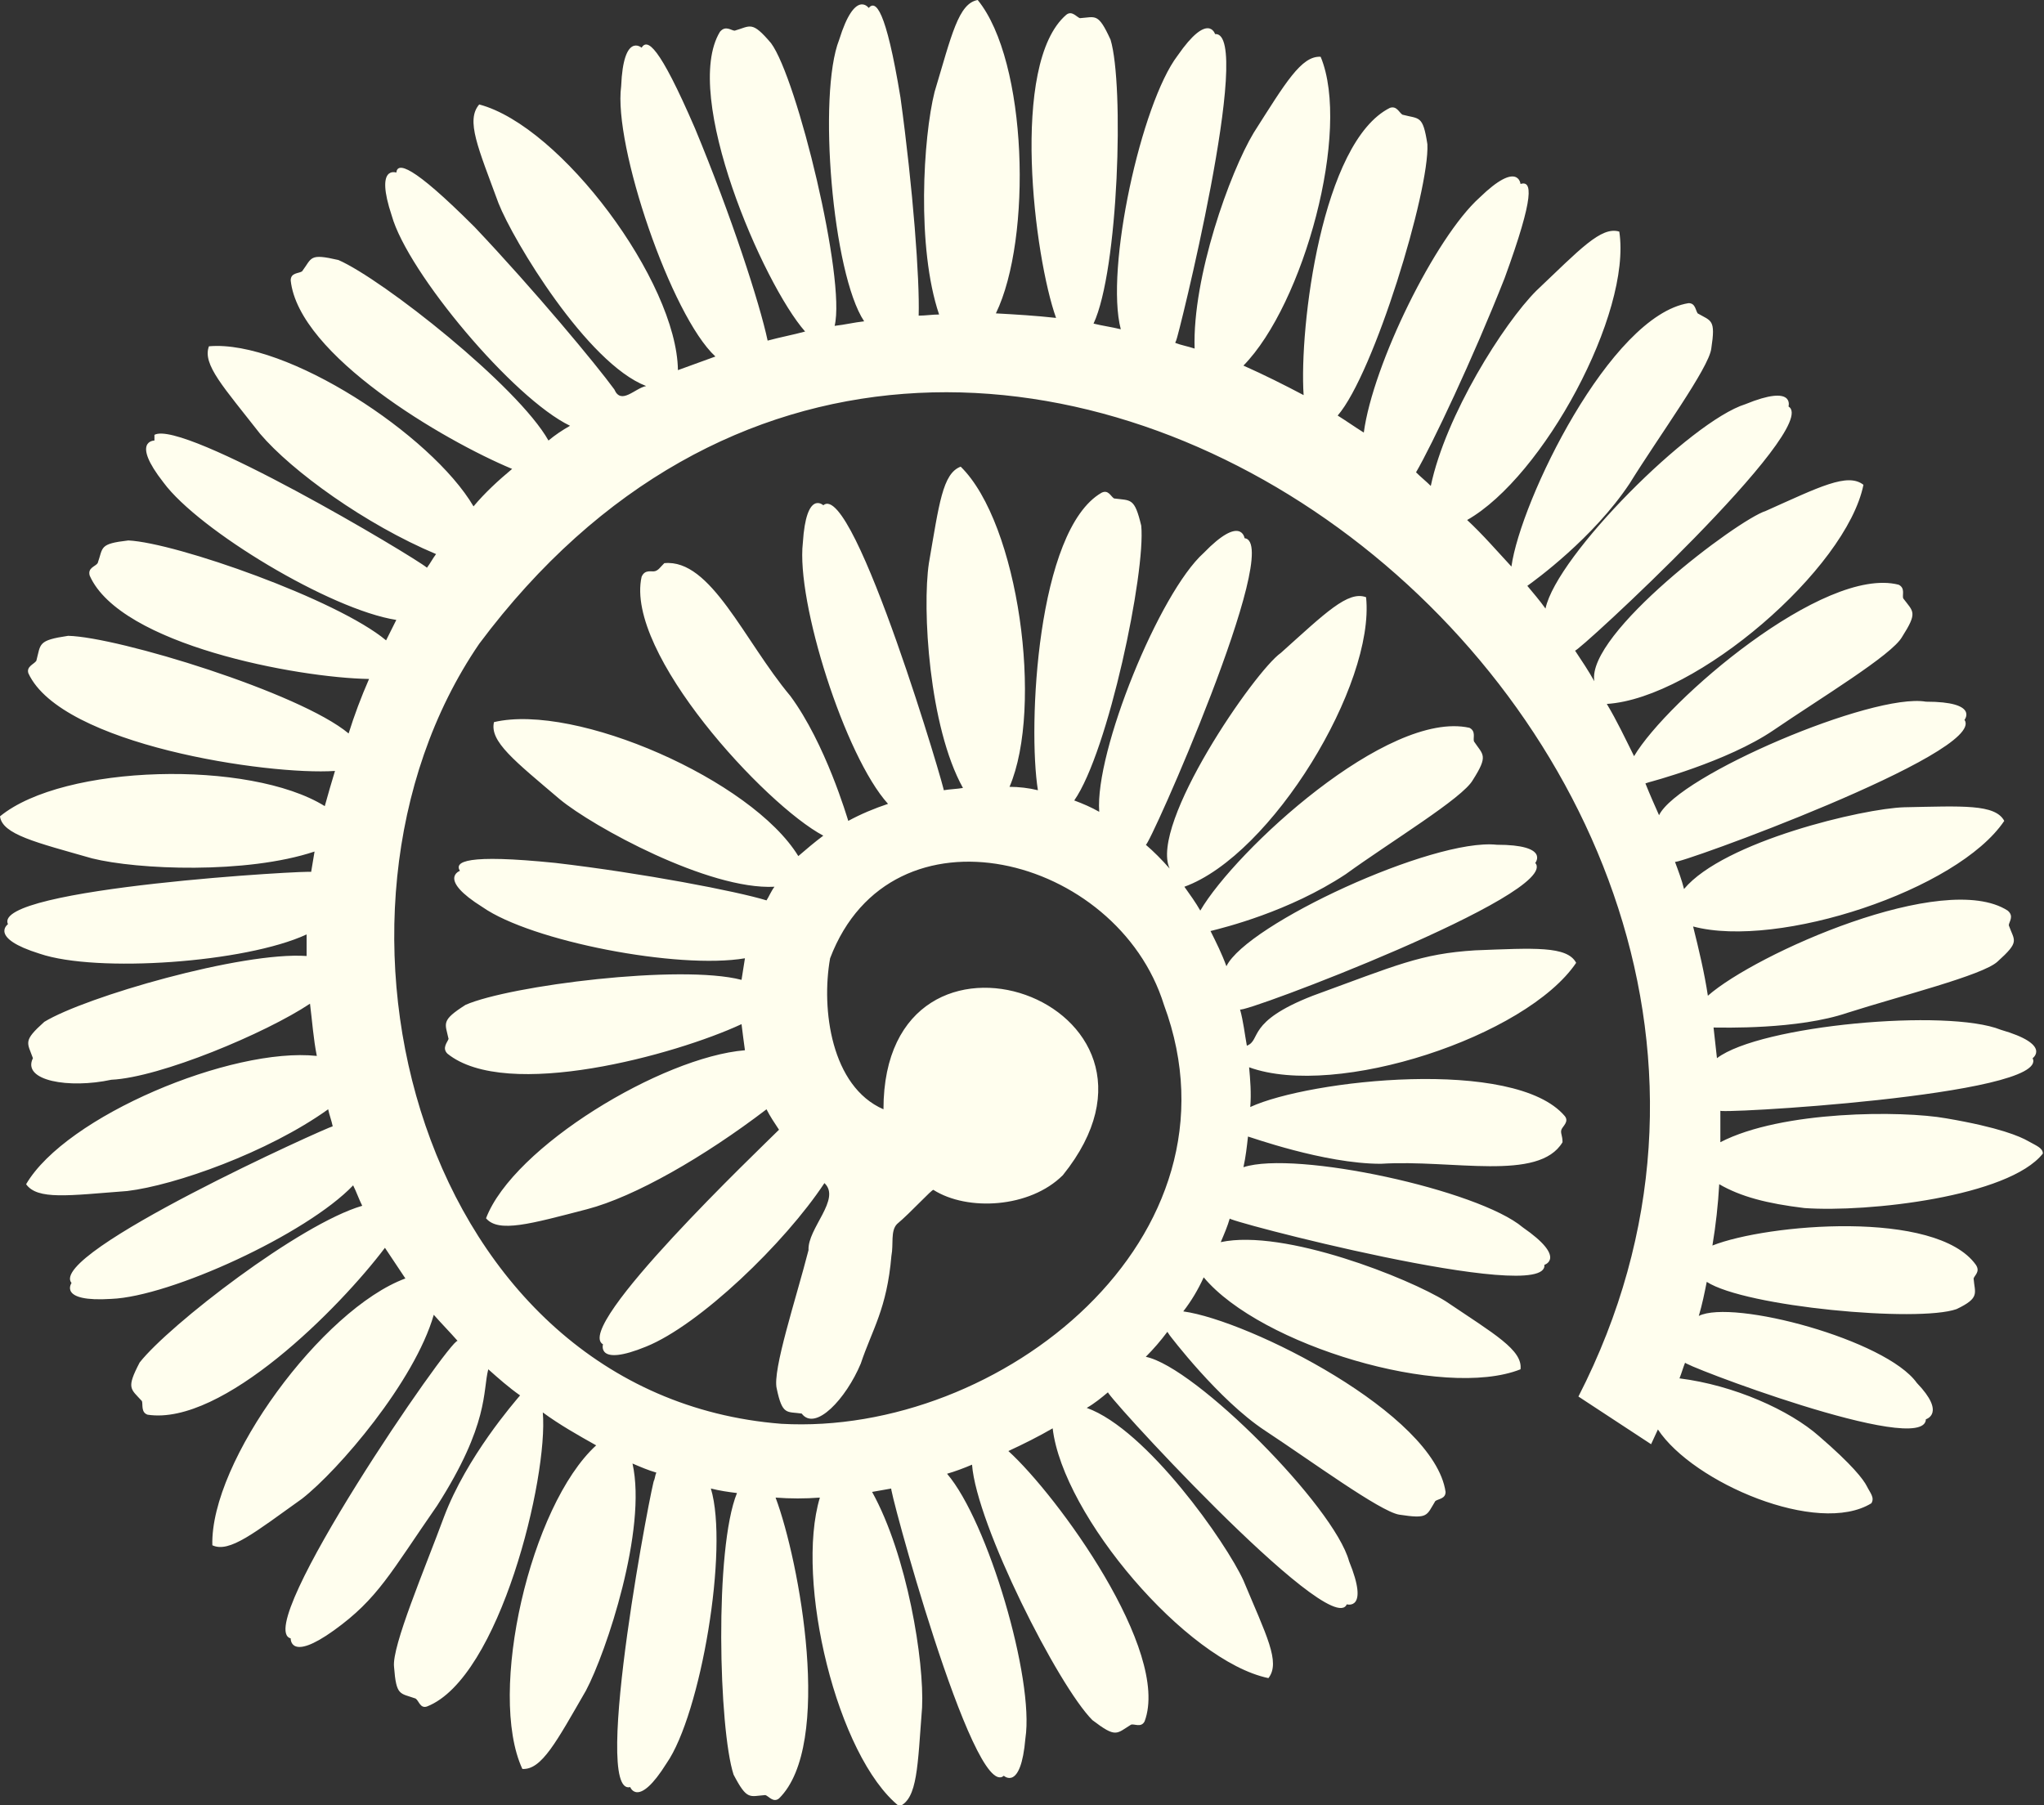 <?xml version="1.0" encoding="utf-8"?>
<!-- Generator: Adobe Illustrator 27.1.1, SVG Export Plug-In . SVG Version: 6.00 Build 0)  -->
<svg version="1.1" id="Small_Daisy" xmlns="http://www.w3.org/2000/svg" xmlns:xlink="http://www.w3.org/1999/xlink" x="0px"
	 y="0px" viewBox="0 0 180 159" style="enable-background:new 0 0 180 159;" xml:space="preserve">
<rect x="0" y="0" width="180" height="159" fill="#333333" stroke="none"/>
<style type="text/css">
	.st0{fill:#FFFEEE;}
</style>
<path class="st0" d="M158.9,106.4c5.6,0.4,18-1,21-4.8c0-0.5-0.6-0.7-1.3-1.1c-0.7-0.4-2.5-1.2-7.2-2c-3.9-0.7-14.5-0.7-19.9,2.1
	c0-0.9,0-1.8,0-2.8c-1.3,0.4,29.1-1.3,27.5-4.6c0,0,1.7-1.2-2.8-2.5c-4.7-1.9-21.2-0.4-25,2.5c-0.1-0.9-0.2-1.8-0.3-2.7
	c0.8,0,7.4,0.2,11.8-1.3c4.7-1.5,11.9-3.3,13.2-4.5c2-1.8,1.5-1.8,1-3.2c0-0.3,0.5-0.8-0.1-1.3c-5.6-3.6-22.2,3.8-26.4,7.5
	c-0.3-2-0.8-4.1-1.3-6.1c7.5,2,23.3-3.2,27.4-9.3c-0.8-1.5-3.7-1.3-8.8-1.2c-3.6,0.1-15.9,3-19.4,7.2c-0.2-0.8-0.5-1.6-0.8-2.4
	c-0.1,0.4,27.5-9.6,25.5-12.5c0,0,1.3-1.6-3.4-1.6c-4.7-0.8-21.8,6.5-23.5,10c-0.4-0.9-0.8-1.8-1.2-2.8c0,0,0.3-0.1,0.3-0.1
	s6.9-1.8,11-4.6s10.4-6.6,11.3-8.2c1.4-2.2,1-2.2,0.1-3.4c-0.1-0.3,0.2-0.9-0.4-1.2c-6.6-1.7-20.4,10.2-23.3,15.1
	c-0.8-1.6-1.5-3.1-2.4-4.6c7.9-0.5,21.1-11.9,22.6-19.3c-1.4-1.1-3.9,0.2-8.6,2.3c-2.5,0.8-15.8,10.8-15.1,15
	c-0.5-0.9-1.1-1.8-1.7-2.7c0,0.4,21.8-19.7,18.8-21.5c0,0,0.6-2-3.8-0.2c-4.8,1.5-16.6,13.3-17.6,18c-0.5-0.7-1.1-1.4-1.6-2
	c0.7-0.5,5.8-4.2,9-9c2.6-4.2,7-10.2,7.2-11.9c0.4-2.6,0-2.4-1.2-3.1c-0.2-0.3-0.2-0.9-0.8-0.9c-6.9,1.1-14.8,17.4-15.6,23.2
	c-1.3-1.4-2.5-2.8-3.9-4.1c6.7-3.8,14.5-18.2,13.4-25.4c-1.6-0.5-3.5,1.6-7.3,5.2c-2.9,2.9-8,11-9.3,17.2c-0.4-0.4-0.9-0.8-1.3-1.2
	c1.4-2.4,5-10,7.8-17.1c2.7-7.4,2.4-8.6,1.4-8.3c0,0-0.2-2.1-3.6,1.2c-3.9,3.5-9.4,14.7-10.2,20.7c-0.8-0.5-1.5-1-2.3-1.5
	c3.2-3.7,8.1-19.8,7.9-23.9c-0.4-2.6-0.7-2.2-2.2-2.6c-0.3-0.2-0.5-0.8-1.1-0.6c-6,3-8,19.3-7.6,25.3c-1.7-0.9-3.5-1.8-5.3-2.6
	c5.3-5.4,9.5-20.7,6.8-27.2c-1.7-0.1-3.1,2.3-5.9,6.7c-2.1,3.5-5.4,12.7-5.2,19c-0.6-0.2-1.2-0.3-1.7-0.5c0-0.1,0.1-0.2,0.1-0.3
	c0,0.4,6.9-27.2,3.4-26.9c0,0-0.6-2-3.3,1.9c-3.2,4.2-6.4,18.8-5,24.1c-0.8-0.2-1.6-0.3-2.4-0.5c2.2-4.7,2.7-21,1.5-25
	c-1.1-2.4-1.3-2-2.7-1.9c-0.3-0.1-0.7-0.7-1.2-0.3c-5,4.3-2.8,21.4-0.9,26.7c-1.8-0.2-3.5-0.3-5.3-0.4C90.9,21,90.5,5.4,86.1,0
	c-1.7,0.3-2.3,3.1-3.8,8.1c-1,4-1.6,13.7,0.4,19.6c-0.6,0-1.2,0.1-1.8,0.1c0.1-3.2-0.5-11.2-1.6-19.2c-1.3-7.9-2.2-8.6-2.8-7.9
	c0,0-1.2-1.7-2.6,2.8c-1.9,4.8-0.6,20.6,2.2,24.8c-0.9,0.1-1.7,0.3-2.6,0.4c1-4.1-3.3-21.8-5.6-24.9c-1.7-2-1.8-1.5-3.2-1.1
	c-0.3,0-0.8-0.5-1.3,0.1C60,8.4,67.2,25,70.9,29.2c-1.1,0.3-2.2,0.5-3.3,0.8c-0.7-3.3-3.2-11-6.4-18.7C58,3.9,57,3.4,56.5,4.2
	c0,0-1.6-1.4-1.8,3.4C54,12.8,59.1,27.8,63,31.4c-1.1,0.4-2.2,0.8-3.3,1.2c-0.1-7.8-10.3-21.5-17.5-23.4c-1.2,1.4-0.1,3.8,1.7,8.7
	c1.3,3.3,7.8,14.1,13,16.1c-1,0.2-2.2,1.7-2.8,0.3c-1.6-2.2-7-8.7-12.3-14.3c-5.6-5.6-6.8-5.7-6.9-4.8c0,0-1.9-0.7-0.4,3.8
	c1.4,5,10.7,16.1,15.7,18.5c-0.7,0.4-1.3,0.8-1.9,1.3C45.6,34,33.7,24.6,29.8,22.9c-2.6-0.6-2.3-0.2-3.2,1c-0.3,0.2-1,0.1-1,0.8
	c0.7,6.6,13.5,14.1,19.5,16.6c-1.2,1-2.4,2.1-3.4,3.3c-3.7-6.3-16.5-14.7-23.3-14.1c-0.6,1.6,1.3,3.6,4.5,7.7
	c2.8,3.3,9.3,8,15.5,10.6c-0.3,0.4-0.5,0.8-0.8,1.2c-1.2-1-21.5-13.1-24-11.7c0,0,0,0.5,0,0.5s-2.1,0,0.8,3.7
	c3.1,4.2,14.7,11.2,20.5,12.1c-0.3,0.6-0.6,1.2-0.9,1.8c-4.3-3.6-18.5-8.6-22.7-8.8c-2.6,0.3-2.2,0.6-2.7,2
	c-0.2,0.3-0.9,0.4-0.7,1.1c2.7,6.1,18.3,9,24.6,9.1c-0.7,1.6-1.3,3.2-1.8,4.8c-4.3-3.6-20.3-8.5-24.7-8.6c-2.7,0.4-2.4,0.7-2.8,2.2
	c-0.2,0.3-0.9,0.5-0.7,1.1c2.9,6.3,21.1,9,27,8.6c-0.3,1-0.6,2-0.9,3.1C22,66.9,5.6,67.3,0,71.9c0.2,1.6,3.2,2.3,8.1,3.7
	c4,1,13.6,1.4,19.6-0.6c-0.1,0.6-0.2,1.2-0.3,1.8c0.5-0.2-28.2,1.4-26.7,4.6c0,0-1.7,1.2,2.8,2.6c5,1.7,18.1,0.8,23.5-1.7
	c0,0.7,0,1.3,0,1.9C21.3,83.8,7.5,87.8,3.9,90c-1.9,1.7-1.5,1.8-1,3.2c-1,2,3.2,2.7,6.9,1.9c4.3-0.2,13.6-4.1,17.5-6.7
	c0.2,1.6,0.3,3.1,0.6,4.6c-7.5-0.8-22.1,5.3-25.6,11.3c1,1.4,3.7,1,8.9,0.6c4.2-0.5,12.4-3.4,17.7-7.2c0.1,0.5,0.3,1,0.4,1.5
	c-0.3,0-25.2,11.2-23,13.8c0,0-1.2,1.7,3.5,1.4c5.2-0.2,17.2-5.7,21.3-10c0.3,0.6,0.5,1.2,0.8,1.8c-5.5,1.6-17,10.5-19.6,13.8
	c-1.2,2.3-0.8,2.3,0.2,3.4c0.1,0.3-0.1,1,0.5,1.2c6.6,1,16.9-9.4,20.9-14.7c0.6,0.9,1.2,1.8,1.8,2.7c-7.3,2.7-17.2,16.1-17,23.5
	c1.5,0.7,3.7-1.1,7.9-4.1c3.2-2.5,9.9-10.3,11.6-16.2c0.7,0.8,1.4,1.5,2.1,2.3c-0.6-0.3-18.2,25.3-14.7,26.2c0,0-0.1,2.1,3.8-0.7
	c3.9-2.8,5-5.1,9.1-11c4.6-7.2,4-10.1,4.5-12c0.9,0.8,1.8,1.6,2.8,2.3c-0.5,0.6-4.7,5.4-6.7,10.7c-1.7,4.6-4.6,11.4-4.4,13.2
	c0.2,2.6,0.5,2.3,1.9,2.8c0.3,0.2,0.4,0.9,1,0.7c6.4-2.5,10.7-20.2,10.2-25.9c1.5,1.1,3.1,2,4.7,2.9c-5.8,5.3-9.6,21.8-6.5,28.5
	c1.7,0.1,3-2.4,5.6-6.9c1.8-3.4,5.4-14.2,4.1-20c0.7,0.3,1.4,0.6,2.1,0.8c-0.1,0.2-0.1,0.4-0.2,0.7c0-0.8-5.6,27.9-2.1,27
	c0,0,0.7,1.9,3.2-2.1c3-4.3,5.5-18.9,3.9-24.2c0.8,0.2,1.5,0.3,2.3,0.4c-2,4.9-1.6,20.8-0.3,24.8c1.2,2.3,1.4,1.9,2.8,1.8
	c0.3,0.1,0.7,0.7,1.2,0.3c4.8-4.7,1.8-20.9-0.3-26.5c1.3,0.1,2.6,0.1,3.9,0c-2.2,7.3,1.5,22.8,7,27.2c1.6-0.7,1.6-3.5,2-8.7
	c0.2-4.1-1.3-13.4-4.4-19c0.6-0.1,1.1-0.2,1.7-0.3c-0.5-1,7.2,27.7,9.9,25.3c0,0,1.5,1.4,1.9-3.3c0.8-5.2-3.3-19.1-6.9-23.3
	c0.7-0.2,1.5-0.5,2.2-0.8c0.4,5.3,7.6,19.5,10.6,22.5c2.1,1.6,2.1,1.2,3.4,0.4c0.3-0.1,0.9,0.3,1.2-0.3c2.3-6.2-7.7-19.9-12-23.8
	c1.3-0.6,2.7-1.3,3.9-2c0.9,7.7,11.8,20.5,19,22c1.1-1.4-0.2-3.8-2.2-8.6c-1.5-3.3-8.5-13.3-13.8-15.2c0.7-0.4,1.3-0.9,1.9-1.4
	c-1.3-0.9,19.6,22,21,18.7c0,0,2,0.6,0.2-3.8c-1.3-4.8-13.5-17.1-17.9-18c0.7-0.7,1.3-1.4,1.9-2.2c0,0,0.2,0.3,0.2,0.3
	s4.3,5.7,8.4,8.4c4.1,2.7,10.1,7.1,11.8,7.4c2.6,0.4,2.4,0.1,3.2-1.2c0.3-0.2,0.9-0.2,0.9-0.8c-1-6.9-17.3-15.1-23.1-15.9
	c0.7-0.9,1.3-1.9,1.8-3c5,6,21.1,10.8,27.9,8.1c0.2-1.7-2.3-3.1-6.6-6c-3.2-2-14.2-6.4-19.8-5.2c0.3-0.7,0.6-1.4,0.8-2.1
	c-1.2,0,28.1,7.7,27.7,4.1c0,0,2-0.6-1.9-3.3c-3.9-3.3-20-6.8-24.6-5.3c0.2-0.9,0.3-1.8,0.4-2.7c0.1,0,6.7,2.4,11.7,2.4
	c6.3-0.4,13.9,1.6,16-1.9c0-0.6-0.2-0.8-0.1-1.1c0.1-0.3,0.7-0.7,0.3-1.2c-4.4-5.2-22.5-3.2-27.7-0.8c0.1-1.2,0-2.4-0.1-3.5
	c7.7,2.8,24.4-2.7,28.8-9.2c-0.8-1.5-3.7-1.3-8.9-1.1c-4.8,0.3-6.9,1.3-14.3,4c-5.9,2.3-4.5,3.9-5.8,4.4c-0.2-1.1-0.3-2.1-0.6-3.2
	c0,0.5,28.3-10.2,26-12.9c0,0,1.3-1.6-3.4-1.6c-5.6-0.6-22,7-23.8,10.7c-0.4-1.1-0.9-2.1-1.4-3.1c1.2-0.3,6.9-1.7,11.9-5
	c4-2.9,10.3-6.7,11.2-8.3c1.4-2.2,0.9-2.2,0.1-3.4c-0.1-0.3,0.2-0.9-0.4-1.2c-7.2-1.6-20.6,10.8-23.7,16.1c-0.4-0.7-0.9-1.4-1.4-2.1
	c7.7-2.8,16.8-17.8,16-25.5c-1.6-0.6-3.6,1.4-7.5,4.9c-2.3,1.6-11.6,15.1-9.8,19c-0.7-0.8-1.4-1.5-2.1-2.1c0.2,0.4,12.2-26.6,8.7-27
	c0,0-0.3-2.1-3.6,1.3c-3.9,3.5-9.6,17.5-9.2,22.8c-0.7-0.4-1.4-0.7-2.2-1c3-4.3,6.3-20.1,5.9-24.2c-0.6-2.5-0.9-2.2-2.4-2.4
	c-0.3-0.2-0.5-0.8-1.1-0.5c-5.7,3.3-6.5,20.6-5.6,26.2c-0.8-0.2-1.7-0.3-2.5-0.3c3-7,0.8-23.2-4.3-28.2c-1.6,0.6-1.9,3.3-2.8,8.5
	c-0.6,4,0,14.4,3,19.8c-0.6,0.1-1.1,0.1-1.7,0.2c0.4,0.9-7.9-27.4-10.6-25.1c0,0-1.5-1.4-1.8,3.3c-0.6,5.2,3.7,18.8,7.5,23
	c-1.2,0.4-2.4,0.9-3.5,1.5c-0.1-0.3-2-6.8-5.1-11c-4.1-4.9-7-12.1-11.1-11.7c-0.4,0.4-0.5,0.6-0.8,0.7c-0.3,0.1-0.9-0.2-1.2,0.5
	c-1.5,6.7,10.9,20.1,16,22.8c-0.8,0.6-1.5,1.2-2.2,1.8c-4.1-6.7-19.6-13.5-26.8-11.8c-0.4,1.7,1.8,3.4,5.8,6.8
	c2.9,2.4,13.1,8,18.9,7.7c-0.3,0.4-0.5,0.9-0.7,1.2c-2.6-0.8-10.9-2.4-18.6-3.3c-7.9-0.8-8.9-0.1-8.4,0.7c0,0-2,0.7,2,3.2
	c4.3,3,17.2,5.5,23.1,4.5c-0.1,0.6-0.2,1.3-0.3,1.9c-5.4-1.4-20.4,0.5-24.3,2.2c-2.2,1.4-1.8,1.6-1.5,3c-0.1,0.3-0.6,0.8-0.1,1.3
	c5.2,4.2,20.1,0.1,25.9-2.6c0.1,0.8,0.2,1.6,0.3,2.3c-7.3,0.6-20.4,8.5-22.8,14.8c1.1,1.3,3.9,0.5,8.9-0.8
	c4.2-1.1,10.3-4.6,15.8-8.8c0.3,0.6,0.7,1.2,1.1,1.8c-1.6,1.6-18.2,17.4-15.5,18.9c0,0-0.6,2,3.8,0.2c4.7-1.9,12.2-9.1,15.7-14.4
	c1.5,1.4-1.5,4-1.4,5.9c-1.1,4.3-3.2,10.6-2.8,12.2c0.5,2.4,0.9,2,2.2,2.2c1.2,1.6,3.9-1.3,5.2-4.4c1-3,2.3-4.8,2.7-9.5
	c0.2-1-0.1-2.2,0.5-2.8c1.2-1,3.1-3.1,3.2-3c3,1.9,8.5,1.6,11.4-1.3c12.3-15.3-15.8-25.1-15.8-5.8c-4.6-2-5.5-8.8-4.7-13.3
	c5.4-14.2,25.3-9.1,29.4,4.1c7.6,20.5-14.4,38-33.7,36.9c-31.7-2.5-43-44.7-26.6-68.7C85-0.6,168.9,64.7,139,123
	c0,0,6.4,4.2,6.4,4.2c0.2-0.4,0.4-0.9,0.6-1.3c3.1,4.7,14.1,9.4,18.8,6.5c0.3-0.5-0.1-0.9-0.4-1.5c-0.3-0.6-1.3-1.9-4.2-4.4
	c-2.6-2.3-7.5-4.5-12.3-5.1c0.2-0.5,0.3-0.9,0.5-1.4c-0.8,0,21.1,8.4,21.2,5c0,0,1.8-0.5-0.8-3.2c-2.7-3.8-16.2-7.4-19.2-5.9
	c0.3-1,0.5-2,0.7-3c3.4,2.2,18.6,3.6,22,2.4c2.1-1,1.6-1.4,1.5-2.7c0.1-0.3,0.6-0.6,0.2-1.2c-3.5-4.9-18.4-3.6-23.2-1.7
	c0.3-1.8,0.5-3.6,0.6-5.4C153.3,105.4,155.6,106,158.9,106.4z"/>
</svg>

